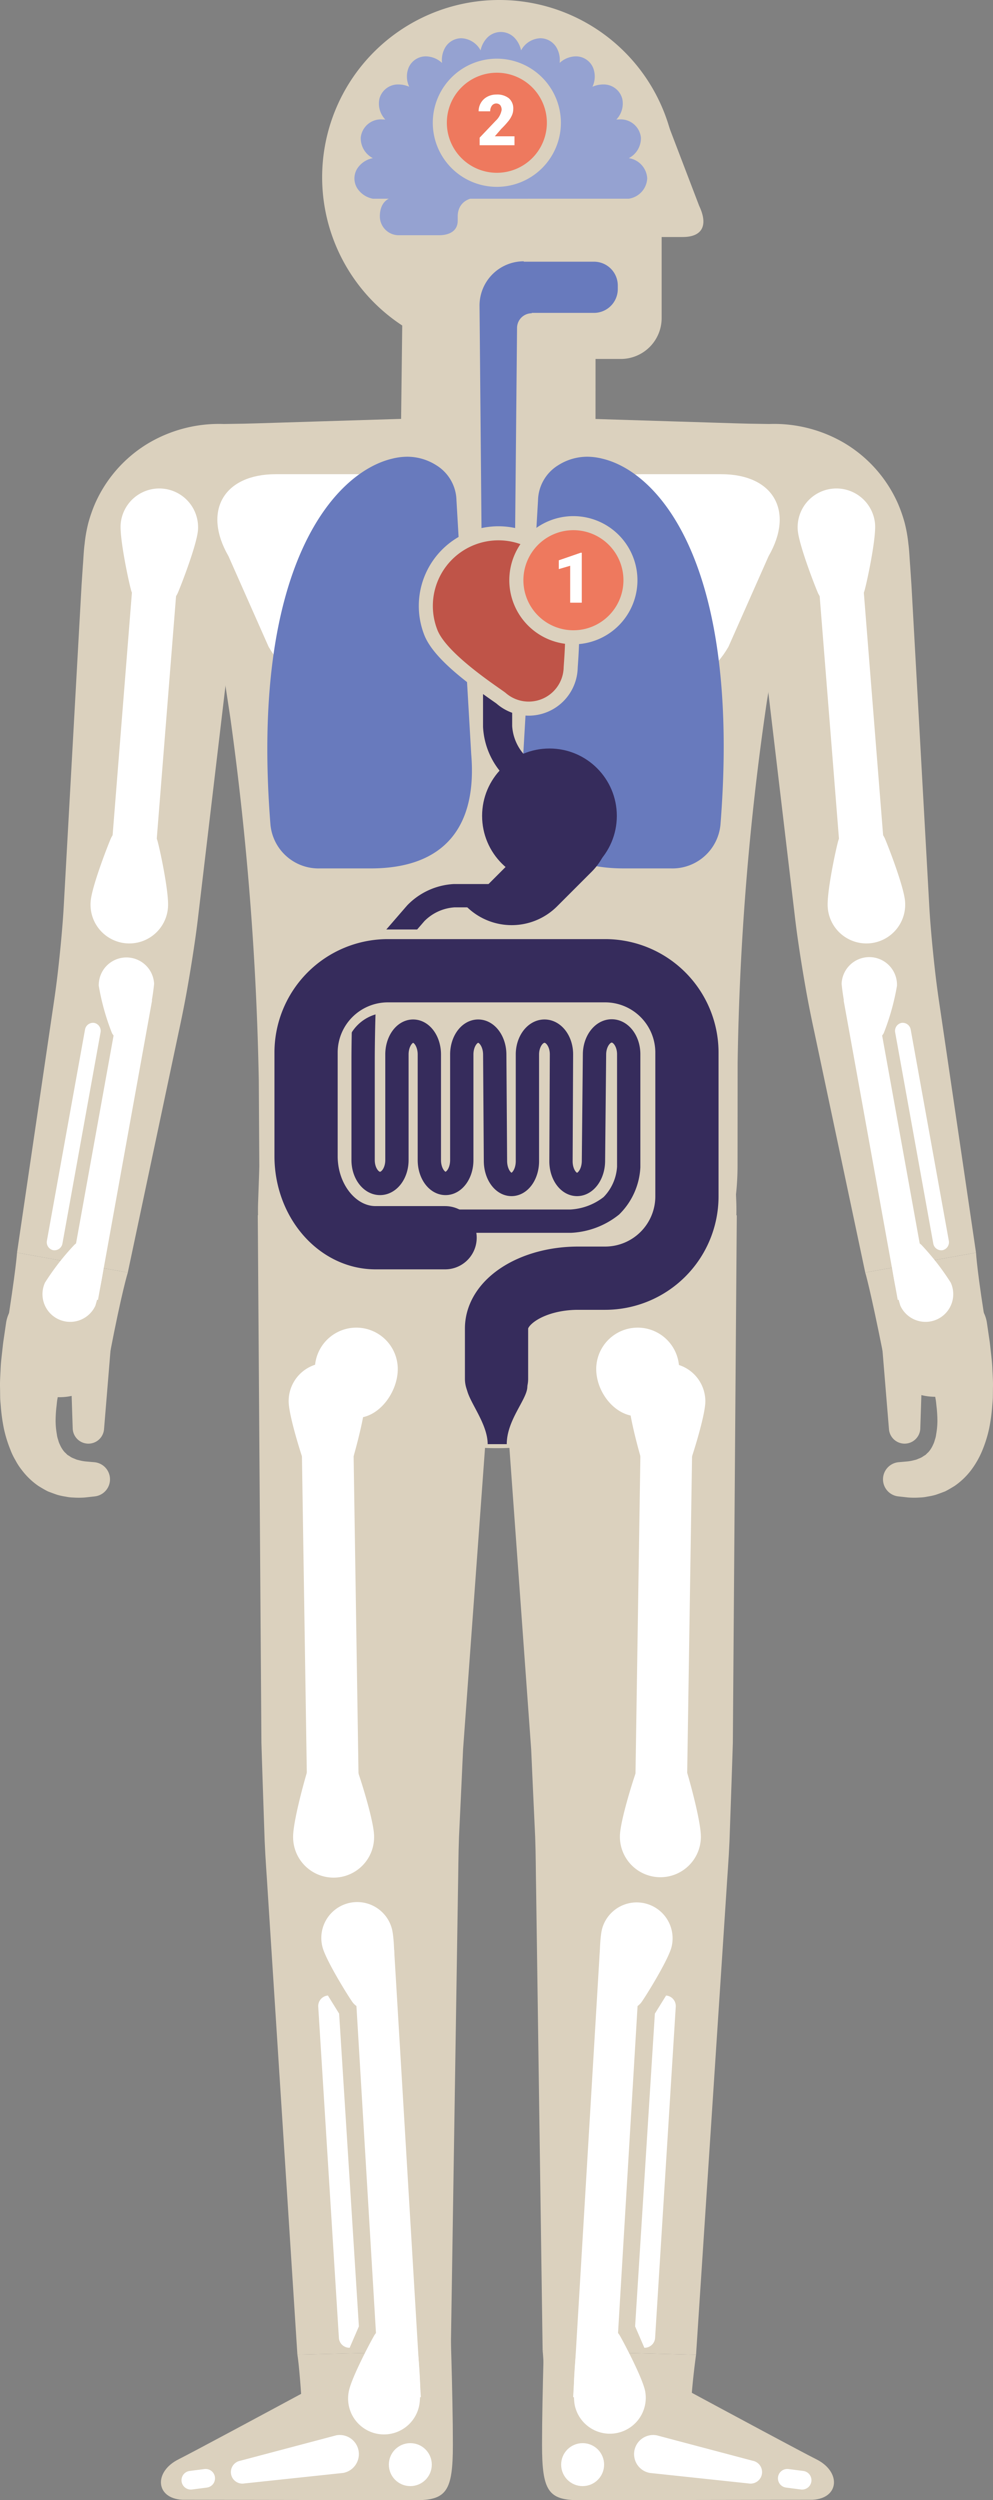 <svg xmlns="http://www.w3.org/2000/svg" viewBox="0 0 141.36 355.746"><rect x="0" y="0" width="141.36" height="355.746" fill="#808080" stroke="none"/><title>body-brain</title><path d="M96.298,25.219C92.02,38.059,85.007,50.438,71.079,50.438A25.219,25.219,0,1,1,96.298,25.219Z" style="fill:#dbd1be"/><path d="M79.959,24.934h8.413A5.818,5.818,0,0,1,94.19,30.752V45.258a5.818,5.818,0,0,1-5.818,5.818H79.958a5.817,5.817,0,0,1-5.817-5.817V30.752A5.818,5.818,0,0,1,79.959,24.934Z" style="fill:#dbd1be"/><path d="M97.189,33.725c2.783,0,3.662-1.648,2.344-4.432l-4.53-11.848c-1.311-3.377-4.501-3.377-7.088,0l-7.77,10.141c-2.587,3.377-1.514,6.139,2.385,6.139Z" style="fill:#dbd1be"/><polygon points="56.947 72.498 84.769 72.498 84.788 33.35 57.416 33.35 56.947 72.498" style="fill:#dbd1be"/><path d="M104.887,172.922l-34.678,1.12s.727,10.066,1.818,25.166c.545,7.55,1.182,16.358,1.863,25.795.341,4.719.693,9.595,1.051,14.549q.268,3.716.54,7.481l.136,1.882.08,1.778.159,3.557q.164,3.565.329,7.121c.092,2.407.087,4.987.135,7.447.07,4.967.139,9.855.206,14.585.134,9.461.259,18.291.365,25.86.214,15.137.357,25.229.357,25.229l21.84.561s.66-10.071,1.65-25.177l1.692-25.807c.309-4.721.629-9.599.954-14.556.151-2.502.352-4.923.465-7.538q.139-3.982.278-7.986l.134-4.004.064-1.998.014-1.887q.028-3.77.056-7.5c.037-4.967.074-9.856.109-14.586.071-9.461.137-18.292.193-25.861C104.811,183.014,104.887,172.922,104.887,172.922Z" style="fill:#dbd1be"/><path d="M98.117,347.669a106.012,106.012,0,0,1,.971-12.617l-21.84-.561s.319,2.242.316,12.65C77.561,357.553,97.669,358.602,98.117,347.669Z" style="fill:#dbd1be"/><path d="M71.373,174.054l-34.677-1.142s.07,10.092.174,25.23c.052,7.569.113,16.4.178,25.861.033,4.731.066,9.619.101,14.586q.026,3.725.052,7.5l.013,1.887.062,1.996.13,4.001q.136,3.995.27,7.98c.11,2.614.307,5.036.455,7.538.318,4.957.631,9.836.934,14.557.606,9.442,1.171,18.255,1.655,25.809l1.615,25.179,21.841-.529s.157-10.091.392-25.228c.118-7.568.255-16.398.402-25.859.073-4.73.149-9.618.227-14.585.051-2.46.05-5.039.144-7.447q.167-3.554.335-7.127l.163-3.56.082-1.779.137-1.882q.274-3.76.545-7.48c.361-4.954.716-9.83,1.06-14.548.687-9.437,1.328-18.244,1.878-25.794C70.64,184.119,71.373,174.054,71.373,174.054Z" style="fill:#dbd1be"/><path d="M63.835,347.156a106.008,106.008,0,0,1,.341-12.649l-21.841.529s.43,2.223.947,12.618C43.798,358.053,63.933,358.097,63.835,347.156Z" style="fill:#dbd1be"/><path d="M53.737,192.356c-9.163.067-16.731-11.518-16.818-25.745L36.84,153.676a432.869,432.869,0,0,0-4.036-51.443L31.241,91.928C29.108,77.861,37.042,65.925,48.87,65.403s31.451-.521,43.608,0,20.244,12.44,17.972,26.484l-1.291,7.979a391.31,391.31,0,0,0-4.153,51.404l-.012,14.598c-.012,14.227-7.801,25.98-17.309,26.117S62.899,192.289,53.737,192.356Z" style="fill:#dbd1be"/><path d="M70.801,206.053a33.824,33.824,0,0,1-34.05-35.168l1.004-28.902c.674-19.39,8.082-35.209,16.463-35.154s22.633.055,31.671,0,17.049,15.762,17.8,35.148l1.115,28.742a33.859,33.859,0,0,1-33.909,35.334Z" style="fill:#dbd1be"/><path d="M64.06,329.174s.41,11.469.41,18.709c0,6.555-.9,7.871-5.326,7.863-11.441-.019-33.185-.059-33.185-.059-3.828-.199-4.097-3.981-.546-5.756C29.36,347.957,64.06,329.174,64.06,329.174Z" style="fill:#dbd1be"/><path d="M77.572,329.174s-.409,11.469-.409,18.709c0,6.555.898,7.871,5.325,7.863,11.442-.019,33.185-.059,33.185-.059,3.828-.199,4.098-3.981.547-5.756C112.271,347.957,77.572,329.174,77.572,329.174Z" style="fill:#dbd1be"/><path d="M68.489,84.692l.008-25.444-23.565.729-5.514.171-2.905.09-1.76.046-2.886.046a19.715,19.715,0,0,0-10.793,2.765,18.923,18.923,0,0,0-7.529,8.533,20.622,20.622,0,0,0-.964,2.75,20.227,20.227,0,0,0-.534,3.009c-.138,1.03-.166,2.101-.254,3.151q-.089,1.329-.179,2.667-.189,3.407-.383,6.887c-.257,4.634-.519,9.342-.78,14.05s-.523,9.416-.78,14.05q-.193,3.476-.382,6.887-.095,1.703-.188,3.385c-.057,1.075-.119,2.032-.204,3.092-.166,2.076-.37,4.165-.596,6.175-.227,2.057-.467,3.797-.782,5.883-.59,4.009-1.148,7.799-1.663,11.298-2.06,13.995-3.433,23.325-3.433,23.325l15.77,2.827S20.147,171.839,23.076,158c.732-3.46,1.526-7.208,2.365-11.172.411-1.898.891-4.257,1.262-6.411.387-2.199.746-4.418,1.078-6.732.164-1.135.326-2.394.46-3.555q.198-1.672.399-3.367.402-3.388.812-6.85c.546-4.609,1.101-9.292,1.656-13.974s1.109-9.365,1.655-13.974q.41-3.457.812-6.85c.086-.78.088-.607.116-.72l.071-.202a1.959,1.959,0,0,1,.15-.356.846.846,0,0,1,.606-.371,1.438,1.438,0,0,1,.647.123l.131.047.015.006s0,.004.085.006l.372.012.741.023,2.905.092,5.513.174Z" style="fill:#dbd1be"/><path d="M15.643,192.608c1.69-8.804,2.551-11.543,2.551-11.543l-15.77-2.827s-.096,2.103-1.621,11.71C-.723,199.557,13.718,202.651,15.643,192.608Z" style="fill:#dbd1be"/><path d="M10.538,190.598s-.139.4-.379,1.1c-.121.35-.268.773-.435,1.261-.176.501-.285.926-.457,1.47-.164.525-.346,1.098-.484,1.732-.148.626-.34,1.301-.44,1.969q-.094.508-.189,1.033c-.059.348-.076.682-.121,1.031a18.355,18.355,0,0,0-.117,2.048,11.222,11.222,0,0,0,.176,1.838,3.535,3.535,0,0,0,.188.797,3.23,3.23,0,0,0,.25.689,4.099,4.099,0,0,0,.669,1.058c.147.122.274.269.418.399.169.096.331.2.487.31a3.454,3.454,0,0,0,.529.233,2.025,2.025,0,0,0,.527.182,6.372,6.372,0,0,0,.969.191c.586.052.92.082.92.082l.383.033a2.445,2.445,0,0,1,.055,4.865s-.506.057-1.393.155a11.959,11.959,0,0,1-1.678.005,5.727,5.727,0,0,1-1.072-.129,8.994,8.994,0,0,1-1.209-.262c-.42-.144-.861-.305-1.314-.482-.44-.217-.883-.486-1.338-.762A10.26,10.26,0,0,1,3.1,209.162a8.969,8.969,0,0,1-.912-1.406,8.963,8.963,0,0,1-.712-1.488,17.954,17.954,0,0,1-.934-3.05,25.783,25.783,0,0,1-.416-2.961c-.035-.48-.09-.968-.102-1.431q-.007-.692-.017-1.363c-.028-.91.039-1.74.076-2.549.027-.803.111-1.572.193-2.285.08-.692.148-1.412.225-1.906.074-.51.139-.953.193-1.319.106-.731.168-1.149.168-1.149l.001-.008a4.999,4.999,0,1,1,9.894,1.447A5.365,5.365,0,0,1,10.538,190.598Z" style="fill:#dbd1be"/><path d="M16.368,184.428l-1.558,18.928a2.234,2.234,0,0,1-4.46-.109l-.617-18.982a3.324,3.324,0,0,1,6.645-.217A3.508,3.508,0,0,1,16.368,184.428Z" style="fill:#dbd1be"/><path d="M72.862,59.249,72.87,84.692l23.564-.744,5.514-.174,2.905-.092.74-.023.373-.012c.085-.002.085-.006.085-.006l.015-.006.131-.047a1.44,1.44,0,0,1,.648-.123.847.847,0,0,1,.606.371,1.961,1.961,0,0,1,.15.356l.071.202c.028.114.03-.061.116.719q.401,3.388.812,6.85c.546,4.609,1.101,9.292,1.656,13.974s1.11,9.365,1.656,13.974q.41,3.457.812,6.85.201,1.694.399,3.367c.134,1.161.296,2.42.46,3.555.332,2.314.691,4.534,1.078,6.732.372,2.154.851,4.513,1.263,6.41.839,3.964,1.633,7.712,2.365,11.172l4.883,23.065,15.77-2.827s-1.373-9.33-3.434-23.325c-.515-3.499-1.073-7.289-1.663-11.298-.315-2.087-.555-3.826-.782-5.883-.225-2.01-.43-4.098-.596-6.175-.085-1.06-.147-2.017-.204-3.092q-.093-1.681-.188-3.385-.189-3.407-.383-6.887c-.257-4.634-.519-9.342-.78-14.05s-.523-9.416-.781-14.05q-.193-3.476-.383-6.887-.089-1.338-.179-2.668c-.088-1.05-.116-2.122-.254-3.151a20.229,20.229,0,0,0-.534-3.009,20.617,20.617,0,0,0-.965-2.75,18.924,18.924,0,0,0-7.53-8.533A19.717,19.717,0,0,0,109.492,60.33l-2.886-.046-1.76-.046-2.905-.09-5.514-.17Z" style="fill:#dbd1be"/><path d="M140.559,189.947c-1.474-8.843-1.617-11.71-1.617-11.71l-15.77,2.827s.64,2.006,2.547,11.544C127.626,202.149,142.243,200.034,140.559,189.947Z" style="fill:#dbd1be"/><path d="M140.499,188.254s.06.418.168,1.149c.053.366.118.81.193,1.319.076.494.143,1.214.224,1.906.081.713.167,1.482.192,2.285.037.809.105,1.639.076,2.549q-.007.672-.016,1.363c-.014.463-.068.952-.103,1.431a25.358,25.358,0,0,1-.414,2.961,18.026,18.026,0,0,1-.936,3.05,12.82,12.82,0,0,1-1.623,2.894,10.266,10.266,0,0,1-2.383,2.281c-.455.275-.898.545-1.337.763-.454.177-.894.337-1.315.481a8.994,8.994,0,0,1-1.209.262,5.727,5.727,0,0,1-1.072.129,11.945,11.945,0,0,1-1.677-.005l-1.393-.155a2.445,2.445,0,0,1,.055-4.865l.383-.033s.335-.03.92-.082a6.348,6.348,0,0,0,.969-.191,2,2,0,0,0,.527-.182,3.495,3.495,0,0,0,.529-.233c.157-.11.318-.215.488-.31.143-.131.27-.277.418-.399a4.047,4.047,0,0,0,.668-1.058,3.188,3.188,0,0,0,.25-.689,3.439,3.439,0,0,0,.188-.796,11.326,11.326,0,0,0,.178-1.839,18.388,18.388,0,0,0-.119-2.048c-.043-.35-.062-.684-.121-1.031-.064-.35-.127-.693-.189-1.033-.099-.668-.291-1.343-.439-1.969-.141-.635-.32-1.207-.485-1.732-.173-.544-.281-.969-.458-1.47-.168-.487-.315-.911-.434-1.261-.242-.699-.379-1.1-.379-1.1a5,5,0,1,1,9.671-2.379Z" style="fill:#dbd1be"/><path d="M131.627,184.264l-.617,18.982a2.234,2.234,0,0,1-4.46.109l-1.558-18.928a3.324,3.324,0,0,1,6.626-.545A3.547,3.547,0,0,1,131.627,184.264Z" style="fill:#dbd1be"/><path d="M18.741,84.231a3.6,3.6,0,0,0,6.512.26c.215-.414,2.752-6.82,2.931-9.068a5.52,5.52,0,0,0-11.005-.875C17,76.795,18.522,83.715,18.741,84.231Z" style="fill:#fff"/><path d="M22.352,119.436a3.601,3.601,0,0,0-6.512-.26c-.216.416-2.752,6.82-2.932,9.068a5.52,5.52,0,1,0,11.005.875C24.093,126.871,22.571,119.951,22.352,119.436Z" style="fill:#fff"/><rect x="-5.399" y="99.808" width="51.712" height="6.303" transform="translate(-83.801 115.185) rotate(-85.45)" style="fill:#fff"/><path d="M15.944,147.008a2.571,2.571,0,0,0,4.643-.338,35.455,35.455,0,0,0,1.352-6.674,3.943,3.943,0,0,0-7.881.264A33.79,33.79,0,0,0,15.944,147.008Z" style="fill:#fff"/><path d="M14.89,178.891a2.573,2.573,0,0,0-4.311-1.76,35.476,35.476,0,0,0-4.177,5.377,3.943,3.943,0,1,0,7.178,3.268A33.934,33.934,0,0,0,14.89,178.891Z" style="fill:#fff"/><rect x="-6.07" y="160.999" width="43.308" height="4.503" transform="translate(-147.837 149.561) rotate(-79.758)" style="fill:#fff"/><path d="M8.893,176.912a1.159,1.159,0,0,1-1.317.977h0a1.161,1.161,0,0,1-.893-1.377l5.415-29.99a1.163,1.163,0,0,1,1.318-.977h0a1.162,1.162,0,0,1,.893,1.377Z" style="fill:#fff"/><path d="M123.008,84.231a3.6,3.6,0,0,1-6.512.26c-.216-.414-2.753-6.82-2.932-9.068a5.52,5.52,0,0,1,11.005-.875C124.748,76.795,123.225,83.715,123.008,84.231Z" style="fill:#fff"/><path d="M119.395,119.436a3.601,3.601,0,0,1,6.512-.26c.216.416,2.752,6.82,2.932,9.068a5.52,5.52,0,1,1-11.005.875C117.655,126.871,119.178,119.951,119.395,119.436Z" style="fill:#fff"/><rect x="118.139" y="77.104" width="6.304" height="51.712" transform="translate(-7.784 9.944) rotate(-4.549)" style="fill:#fff"/><path d="M125.804,147.008a2.571,2.571,0,0,1-4.643-.338,35.455,35.455,0,0,1-1.352-6.674,3.943,3.943,0,0,1,7.882.264A33.775,33.775,0,0,1,125.804,147.008Z" style="fill:#fff"/><path d="M126.858,178.891a2.573,2.573,0,0,1,4.311-1.76,35.476,35.476,0,0,1,4.177,5.377,3.943,3.943,0,1,1-7.178,3.268A33.934,33.934,0,0,1,126.858,178.891Z" style="fill:#fff"/><rect x="123.913" y="141.597" width="4.503" height="43.308" transform="translate(-27.021 25.039) rotate(-10.244)" style="fill:#fff"/><path d="M129.649,146.522a1.162,1.162,0,0,0-1.318-.977h0a1.163,1.163,0,0,0-.893,1.377l5.416,29.99a1.16,1.16,0,0,0,1.318.977h0a1.162,1.162,0,0,0,.893-1.377l-5.416-29.99" style="fill:#fff"/><path d="M32.522,79.127,38.24,92.031c3.701,6.41,9.757,6.41,13.458,0L57.417,79.127c3.7-6.41.672-11.654-6.73-11.654H39.251C31.849,67.473,28.821,72.717,32.522,79.127Z" style="fill:#fff"/><path d="M84.522,79.127,90.24,92.031c3.701,6.41,9.757,6.41,13.458,0l5.719-12.904c3.7-6.41.672-11.654-6.73-11.654H91.251C83.849,67.473,80.821,72.717,84.522,79.127Z" style="fill:#fff"/><path d="M56.625,194.807c0,3.26-2.642,6.945-5.901,6.945s-5.9-3.686-5.9-6.945a5.901,5.901,0,0,1,11.802,0Z" style="fill:#fff"/><path d="M44.434,198.107a2.705,2.705,0,0,0,3.656,3.258c.322-.137,4.851-2.646,6.027-3.865a4.147,4.147,0,1,0-5.971-5.758A35.623,35.623,0,0,0,44.434,198.107Z" style="fill:#fff"/><path d="M43.554,208.81a3.548,3.548,0,0,0,6.411-.371c.172-.426,2.046-6.953,2.005-9.176a5.439,5.439,0,1,0-10.877.197C41.133,201.684,43.29,208.326,43.554,208.81Z" style="fill:#fff"/><path d="M50.645,251.31a3.76,3.76,0,0,0-6.794.391c-.183.453-2.167,7.369-2.124,9.725a5.764,5.764,0,1,0,11.525-.211C53.21,258.861,50.925,251.822,50.645,251.31Z" style="fill:#fff"/><polygon points="51.194 262.721 43.84 262.855 42.919 203.008 50.273 202.875 51.194 262.721" style="fill:#fff"/><path d="M50.3,285.035a3.333,3.333,0,0,0,5.755-1.805c.059-.43.272-6.803-.274-8.816a5.108,5.108,0,1,0-9.862,2.668C46.464,279.098,49.948,284.654,50.3,285.035Z" style="fill:#fff"/><path d="M59.294,333.154a3.332,3.332,0,0,0-5.957-.943c-.244.357-3.268,5.973-3.674,8.02a5.109,5.109,0,1,0,10.021,1.994C60.091,340.176,59.438,333.65,59.294,333.154Z" style="fill:#fff"/><polygon points="59.911 341.086 54.085 341.391 50.283 277.764 56.109 277.459 59.911 341.086" style="fill:#fff"/><path d="M48.277,286.516l2.812,44.502-1.315,3.039a1.503,1.503,0,0,1-1.534-1.471l-2.934-47.025a1.506,1.506,0,0,1,1.373-1.623h0" style="fill:#fff"/><path d="M84.878,194.807c0,3.26,2.642,6.717,5.9,6.717s5.901-3.457,5.901-6.717a5.901,5.901,0,0,0-11.802,0Z" style="fill:#fff"/><path d="M97.068,198.107a2.706,2.706,0,0,1-3.656,3.258c-.323-.137-4.853-2.646-6.028-3.865a4.147,4.147,0,1,1,5.971-5.758A35.583,35.583,0,0,1,97.068,198.107Z" style="fill:#fff"/><path d="M97.949,208.81a3.548,3.548,0,0,1-6.411-.371c-.172-.426-2.046-6.953-2.006-9.176a5.44,5.44,0,0,1,10.878.197C100.37,201.684,98.212,208.326,97.949,208.81Z" style="fill:#fff"/><path d="M90.856,251.31a3.761,3.761,0,0,1,6.795.391c.182.453,2.166,7.369,2.124,9.725a5.764,5.764,0,1,1-11.526-.211C88.292,258.861,90.577,251.822,90.856,251.31Z" style="fill:#fff"/><polygon points="90.308 262.721 97.663 262.855 98.583 203.008 91.229 202.875 90.308 262.721" style="fill:#fff"/><path d="M91.204,285.035a3.333,3.333,0,0,1-5.756-1.805c-.059-.43-.272-6.803.273-8.816a5.109,5.109,0,0,1,9.863,2.668C95.039,279.098,91.554,284.654,91.204,285.035Z" style="fill:#fff"/><path d="M82.208,333.154a3.333,3.333,0,0,1,5.958-.943c.243.357,3.267,5.973,3.674,8.02a5.109,5.109,0,0,1-10.021,1.994C81.411,340.176,82.063,333.65,82.208,333.154Z" style="fill:#fff"/><polygon points="81.591 341.086 87.417 341.391 91.22 277.764 85.394 277.459 81.591 341.086" style="fill:#fff"/><path d="M93.225,286.516l-2.812,44.502,1.316,3.039a1.502,1.502,0,0,0,1.533-1.471l2.934-47.025a1.505,1.505,0,0,0-1.372-1.623h0" style="fill:#fff"/><path d="M34.806,353.361a1.642,1.642,0,0,1-1.911-1.316h0a1.641,1.641,0,0,1,1.315-1.912l13.663-3.619a2.722,2.722,0,0,1,3.169,2.182h0a2.721,2.721,0,0,1-2.182,3.17Z" style="fill:#fff"/><circle cx="58.411" cy="350.685" r="3.057" style="fill:#fff"/><path d="M30.597,352.463a1.33,1.33,0,0,1-1.149,1.488l-2.11.273a1.33,1.33,0,0,1-1.488-1.148h0a1.331,1.331,0,0,1,1.148-1.49l2.109-.271a1.331,1.331,0,0,1,1.49,1.148Z" style="fill:#fff"/><path d="M106.546,353.361a1.642,1.642,0,0,0,1.912-1.316h0a1.641,1.641,0,0,0-1.316-1.912l-13.662-3.619a2.723,2.723,0,0,0-3.17,2.182h0a2.723,2.723,0,0,0,2.183,3.17Z" style="fill:#fff"/><circle cx="82.941" cy="350.685" r="3.057" style="fill:#fff"/><path d="M110.757,352.463a1.329,1.329,0,0,0,1.148,1.488l2.109.273a1.333,1.333,0,0,0,1.49-1.148h0a1.331,1.331,0,0,0-1.149-1.49l-2.11-.271a1.329,1.329,0,0,0-1.488,1.148Z" style="fill:#fff"/><path d="M31.966,167.94" style="fill:none;stroke:#dbd1be;stroke-miterlimit:10;stroke-width:5.146px"/><path d="M45.567,123.564a6.87,6.87,0,0,1-7.066-6.223c-2.916-36.816,9.126-50.127,17.32-52.076a9.123,9.123,0,0,1,2.095-.279,7.723,7.723,0,0,1,4.191,1.211,6.017,6.017,0,0,1,2.875,5.012l2.102,36.129c.85,10.242-3.76,16.227-14.315,16.227Z" style="fill:#687abd"/><path d="M95.497,123.564a6.871,6.871,0,0,0,7.066-6.223c2.916-36.816-8.619-50.127-16.812-52.076a9.123,9.123,0,0,0-2.095-.279,7.72,7.72,0,0,0-4.19,1.211A6.018,6.018,0,0,0,76.59,71.209l-2.102,36.129C73.64,117.58,78.249,123.564,88.804,123.564Z" style="fill:#687abd"/><circle cx="78.22" cy="116.091" r="9.589" style="fill:#362c5c"/><path d="M84.225,111.109a9.145,9.145,0,0,1,0,12.932l-4.918,4.918a9.145,9.145,0,0,1-12.932,0" style="fill:#362c5c"/><path d="M73.044,127.445H64.673a8.297,8.297,0,0,0-5.491,2.508l-6.47,7.469" style="fill:none;stroke:#362c5c;stroke-miterlimit:10;stroke-width:3.318px"/><path d="M70.837,84.236v19.127a8.818,8.818,0,0,0,2.417,5.593l6.719,6.323" style="fill:none;stroke:#362c5c;stroke-miterlimit:10;stroke-width:4.148px"/><path d="M45.788,173.756H81.255a10.094,10.094,0,0,0,5.782-2.192,8.431,8.431,0,0,0,2.464-5.511V150.004c0-1.825-1.088-3.318-2.418-3.318s-2.434,1.493-2.451,3.318l-.15,15.213c-.019,1.825-1.069,3.318-2.336,3.318s-2.295-1.493-2.287-3.318l.07-15.182c.008-1.825-1.078-3.318-2.416-3.318s-2.432,1.493-2.432,3.318v15.182c0,1.825-1.018,3.318-2.263,3.318s-2.272-1.493-2.286-3.318l-.102-15.182c-.012-1.825-1.072-3.318-2.357-3.318s-2.336,1.493-2.336,3.318v15.037c0,1.825-1.039,3.318-2.309,3.318s-2.308-1.493-2.308-3.318V150.035c0-1.825-1.038-3.318-2.307-3.318s-2.307,1.493-2.307,3.318v15.037c0,1.825-1.083,3.318-2.407,3.318s-2.408-1.493-2.408-3.318V150.758c0-1.825.051-4.806.113-6.624s.112-3.306.112-3.306" style="fill:none;stroke:#362c5c;stroke-miterlimit:10;stroke-width:3.318px"/><path d="M72.14,205.484c0-3.463,2.928-6.404,2.928-8.17a4.32,4.32,0,1,0-8.641,0c0,1.766,2.996,5.07,2.996,8.17" style="fill:#362c5c"/><rect x="52.4" y="132.254" width="8.234" height="2.615" style="fill:#dbd1be"/><path d="M54.863,144.103A6.005,6.005,0,0,0,49.86,147.26c-1.617,3.133-1.643-2.08-1.643-2.08l5.643-3.482Z" style="fill:#dbd1be"/><path d="M63.362,176.113H53.466c-5.443,0-9.896-5.227-9.896-11.615v-14.76A11.649,11.649,0,0,1,55.184,138.123H86.176A11.649,11.649,0,0,1,97.79,149.738v20.518a11.649,11.649,0,0,1-11.614,11.615H82.3c-6.389,0-11.615,3.221-11.615,7.156v7.156" style="fill:none;stroke:#362c5c;stroke-linecap:round;stroke-linejoin:round;stroke-width:9px"/><path d="M73.237,85.514h-4.6l-.372-42.047a6.294,6.294,0,0,1,6.288-6.287l1.149,7.394A2.098,2.098,0,0,0,73.605,46.67Z" style="fill:#687abd"/><path d="M74.651,37.236h9.906a3.389,3.389,0,0,1,3.389,3.389v.504a3.391,3.391,0,0,1-3.391,3.391H74.651a3.391,3.391,0,0,1-3.391-3.391v-.502A3.391,3.391,0,0,1,74.651,37.236Z" style="fill:#687abd"/><path d="M60.884,95.904l-3.686-3.684,8.113-8.113a7.818,7.818,0,0,1,11.055,0l8.11,8.113-3.685,3.684L72.681,87.793a2.667,2.667,0,0,0-3.684,0Z" style="fill:#687abd"/><path d="M75.266,101.83a6.979,6.979,0,0,1-4.59-1.723c-.079-.06-.318-.225-.647-.455-4.075-2.853-8.407-6.188-9.626-9.293a11.335,11.335,0,1,1,21.104-8.283c.939,2.393,1.188,6.496.761,12.541-.015.205-.025.352-.028.424a6.983,6.983,0,0,1-6.973,6.789Z" style="fill:#dbd1be"/><path d="M71.991,98.602a4.979,4.979,0,0,0,8.25-3.621c.016-.645.797-8.623-.597-12.174a9.335,9.335,0,0,0-17.38,6.82C63.658,93.178,71.409,98.092,71.991,98.602Z" style="fill:#bf5448"/><path d="M65.159,31.396c0,1.486-1.205,2.076-2.691,2.076H56.767a2.692,2.692,0,0,1-2.693-2.691h0c0-1.488.698-2.482,1.851-2.693H68.237c-2.11,0-3.078,1.205-3.078,2.693Z" style="fill:#95a2d1"/><path d="M53.078,28.275a3.395,3.395,0,0,1-2.259-1.545,2.656,2.656,0,0,1,0-2.682,3.395,3.395,0,0,1,2.26-1.545,3.188,3.188,0,0,1-1.723-2.945A2.892,2.892,0,0,1,54.47,16.996q.19,0,.387.018a3.292,3.292,0,0,1-.852-2.93,2.727,2.727,0,0,1,2.734-2.066,3.877,3.877,0,0,1,1.518.326,3.395,3.395,0,0,1-.108-2.666A2.653,2.653,0,0,1,60.641,8.02a3.464,3.464,0,0,1,2.285.936,3.567,3.567,0,0,1,.456-2.207,2.685,2.685,0,0,1,2.295-1.307A3.249,3.249,0,0,1,68.413,7.168a3.75,3.75,0,0,1,.779-1.615,2.711,2.711,0,0,1,4.209,0,3.75,3.75,0,0,1,.779,1.615,3.249,3.249,0,0,1,2.736-1.727A2.685,2.685,0,0,1,79.212,6.748a3.561,3.561,0,0,1,.457,2.207A3.462,3.462,0,0,1,81.954,8.02a2.655,2.655,0,0,1,2.492,1.658,3.395,3.395,0,0,1-.108,2.666,3.876,3.876,0,0,1,1.517-.326A2.727,2.727,0,0,1,88.59,14.084a3.292,3.292,0,0,1-.852,2.93q.195-.018.387-.018a2.892,2.892,0,0,1,3.112,2.562,3.184,3.184,0,0,1-1.723,2.945,3.08,3.08,0,0,1,2.622,2.885,3.078,3.078,0,0,1-2.622,2.885" style="fill:#95a2d1"/><circle cx="81.626" cy="82.559" r="8.118" style="fill:#ee795e"/><path d="M81.626,75.438a7.121,7.121,0,1,1-7.117,7.121,7.12,7.12,0,0,1,7.117-7.121m0-2a9.121,9.121,0,1,0,9.119,9.121,9.129,9.129,0,0,0-9.119-9.121Z" style="fill:#dbd1be"/><path d="M82.819,85.755h-1.65V80.501l-1.621.474v-1.25l3.121-1.079h.15Z" style="fill:#fff"/><circle cx="70.731" cy="17.467" r="8.119" style="fill:#ee795e"/><path d="M70.731,10.348a7.119,7.119,0,1,1-7.119,7.119,7.118,7.118,0,0,1,7.119-7.119m0-2a9.119,9.119,0,1,0,9.117,9.119,9.13,9.13,0,0,0-9.117-9.119Z" style="fill:#dbd1be"/><path d="M73.241,20.663H68.28V19.588l2.285-2.402a2.728,2.728,0,0,0,.844-1.528,1.067,1.067,0,0,0-.199-.698.779.779,0,0,0-1.191.08,1.317,1.317,0,0,0-.234.799h-1.65a2.349,2.349,0,0,1,.326-1.209,2.301,2.301,0,0,1,.908-.866,2.705,2.705,0,0,1,1.299-.312,2.656,2.656,0,0,1,1.775.532,1.903,1.903,0,0,1,.623,1.528,2.226,2.226,0,0,1-.156.817,3.685,3.685,0,0,1-.486.836A12.441,12.441,0,0,1,71.36,18.334l-.918,1.06h2.799Z" style="fill:#fff"/></svg>